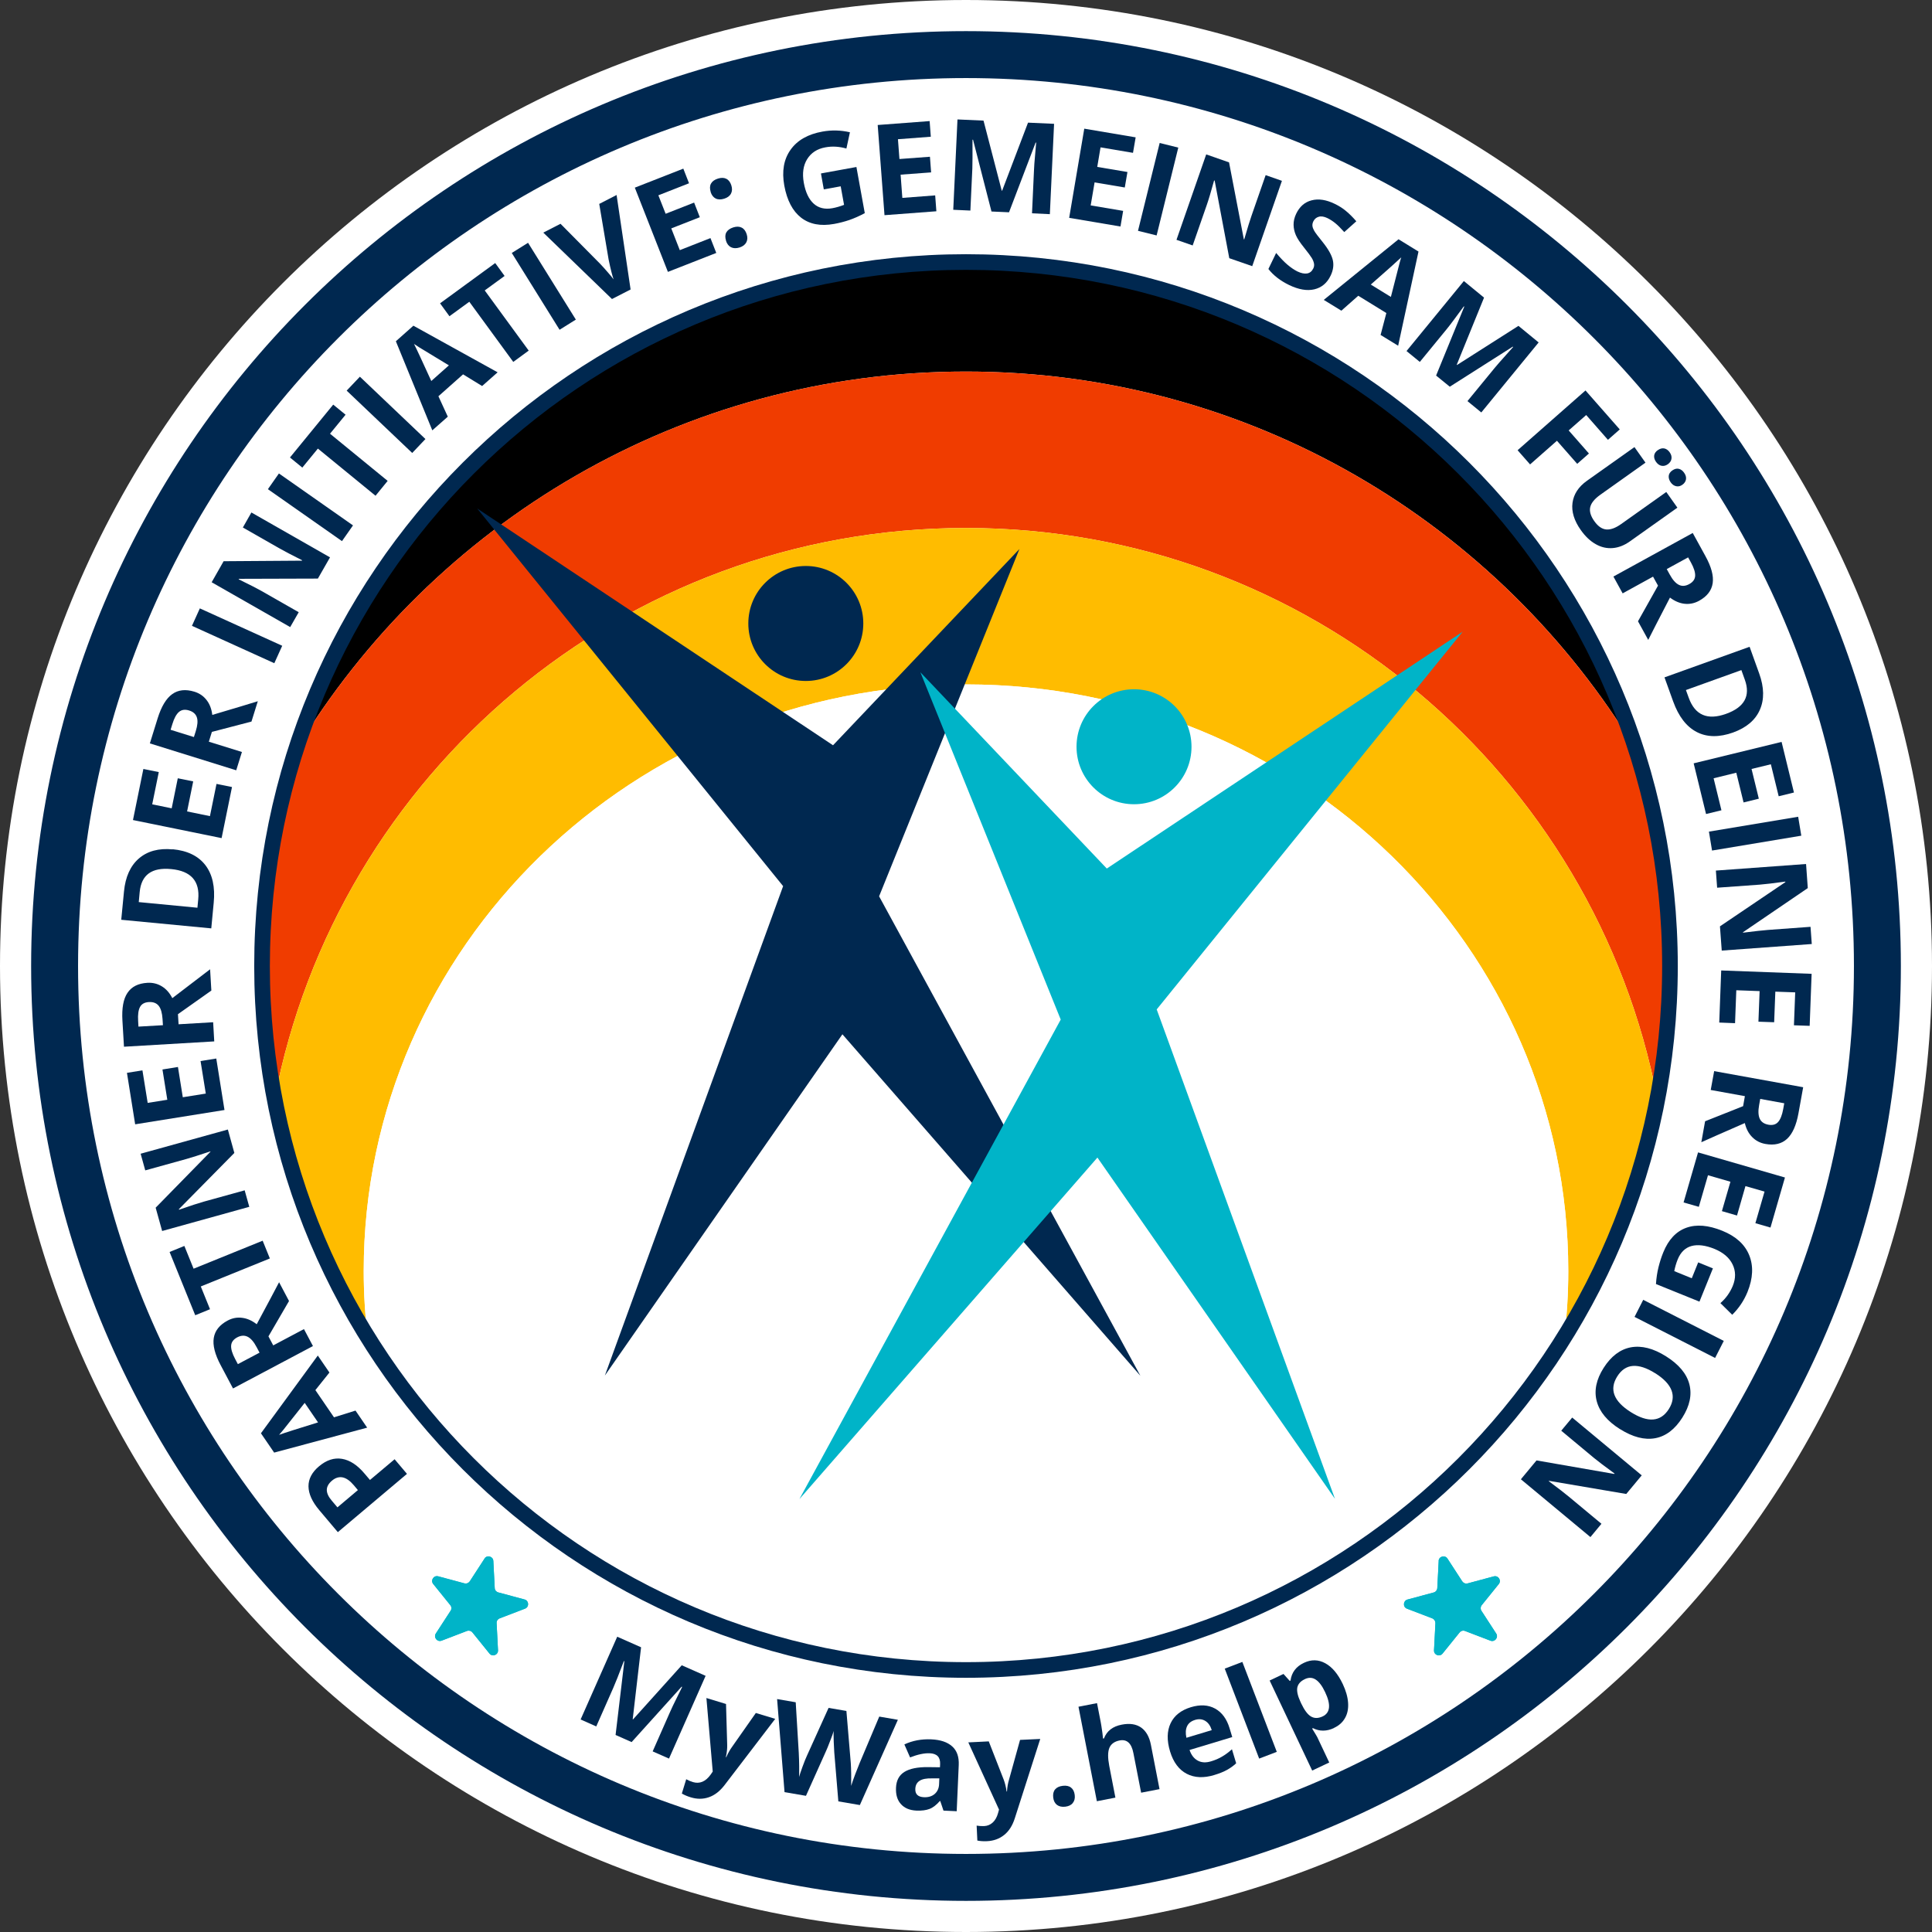 <?xml version="1.0" encoding="UTF-8"?>
<svg id="Ebene_1" data-name="Ebene 1" xmlns="http://www.w3.org/2000/svg" viewBox="0 0 247 247">
  <rect x="0" y="0" width="247" height="247" fill="#333333" stroke="none"/>
  <defs>
    <style>
      .cls-1 {
        fill: #fff;
      }

      .cls-2 {
        stroke-width: 6px;
      }

      .cls-2, .cls-3 {
        fill: none;
        stroke: #002850;
        stroke-miterlimit: 10;
      }

      .cls-4, .cls-5 {
        fill: #002850;
      }

      .cls-4, .cls-6 {
        fill-rule: evenodd;
      }

      .cls-3 {
        stroke-width: 2px;
      }

      .cls-6, .cls-7 {
        fill: #00b4c8;
      }

      .cls-8 {
        fill: #ffbc00;
      }

      .cls-9 {
        fill: #f03c00;
      }
    </style>
  </defs>
  <path class="cls-1" d="m123.5,247c68.21,0,123.5-55.29,123.5-123.5S191.71,0,123.5,0,0,55.29,0,123.5s55.29,123.5,123.5,123.5Z"/>
  <g>
    <path d="m123.5,47.5c36.36,0,68.19,19.41,85.69,48.44-11.64-36.22-45.6-62.44-85.69-62.44s-74.05,26.21-85.69,62.44c17.5-29.02,49.33-48.44,85.69-48.44Z"/>
    <path class="cls-9" d="m123.5,47.5c-36.36,0-68.19,19.41-85.69,48.44-2.79,8.69-4.31,17.95-4.31,27.56,0,5.81.56,11.49,1.61,17,7.95-41.58,44.5-73,88.39-73s80.44,31.42,88.39,73c1.05-5.51,1.61-11.19,1.61-17,0-9.62-1.51-18.88-4.31-27.56-17.5-29.02-49.33-48.44-85.69-48.44Z"/>
    <path class="cls-8" d="m123.5,67.5c-43.89,0-80.44,31.42-88.39,73,2.1,10.98,6.19,21.24,11.88,30.41-.32-2.76-.49-5.57-.49-8.41,0-41.42,34.47-75,77-75s77,33.58,77,75c0,2.85-.18,5.65-.49,8.41,5.69-9.17,9.79-19.44,11.88-30.41-7.95-41.58-44.5-73-88.39-73Z"/>
    <path class="cls-1" d="m123.5,87.5c-42.53,0-77,33.58-77,75,0,2.85.18,5.65.49,8.41,15.88,25.56,44.2,42.59,76.51,42.59s60.63-17.02,76.51-42.59c.32-2.76.49-5.57.49-8.41,0-41.42-34.47-75-77-75Z"/>
  </g>
  <path class="cls-2" d="m123.5,240.02c64.35,0,116.52-52.17,116.52-116.52S187.85,6.98,123.5,6.98,6.98,59.15,6.98,123.5s52.17,116.52,116.52,116.52Z"/>
  <path class="cls-3" d="m123.5,213.5c49.71,0,90-40.29,90-90s-40.29-90-90-90S33.5,73.79,33.5,123.5s40.29,90,90,90Z"/>
  <g>
    <path class="cls-7" d="m61.94,199.27c.32-.5,1.1-.29,1.13.3l.18,3.47c.01.27.2.49.46.56l3.35.9c.58.15.62.96.06,1.17l-3.24,1.24c-.25.1-.41.34-.39.61l.18,3.47c.03.6-.72.88-1.09.42l-2.18-2.7c-.17-.21-.45-.28-.7-.19l-3.24,1.24c-.56.21-1.06-.41-.74-.91l1.89-2.91c.15-.22.13-.52-.04-.72l-2.18-2.7c-.38-.46.06-1.14.64-.98l3.35.9c.26.07.53-.04.68-.26l1.89-2.91h0Z"/>
    <path class="cls-7" d="m183.92,199.57c.03-.6.81-.8,1.13-.3l1.89,2.91c.15.22.42.33.68.26l3.35-.9c.58-.15,1.01.52.64.98l-2.18,2.7c-.17.21-.18.5-.04.72l1.89,2.91c.32.5-.18,1.12-.74.91l-3.24-1.24c-.25-.1-.53-.02-.7.19l-2.18,2.7c-.38.46-1.12.18-1.09-.42l.18-3.47c0-.27-.15-.51-.39-.61l-3.24-1.24c-.56-.21-.51-1.01.06-1.17l3.35-.9c.26-.07.44-.3.46-.56l.18-3.47h-.01Z"/>
  </g>
  <g>
    <g>
      <path class="cls-5" d="m78.7,221.81l1.12-9.42-.06-.03c-.65,1.73-1.11,2.88-1.36,3.44l-2.17,4.92-2-.89,4.68-10.58,3.05,1.35-1.07,9.2.04.02,6.23-6.92,3.05,1.35-4.68,10.58-2.09-.92,2.21-5.01c.1-.24.23-.51.37-.81s.54-1.11,1.19-2.42l-.07-.03-6.39,7.08-2.05-.91Z"/>
      <path class="cls-5" d="m90.29,217.08l2.53.77.15,5.25c.01.46-.04.97-.17,1.55h.05c.21-.49.47-.95.77-1.36l3.01-4.29,2.48.75-6.47,8.46c-.6.78-1.26,1.3-2.01,1.56s-1.52.26-2.33.01c-.4-.12-.78-.28-1.13-.48l.56-1.83c.26.15.55.27.88.37.41.12.8.11,1.19-.05.38-.16.73-.46,1.06-.92l.26-.38-.81-9.42Z"/>
      <path class="cls-5" d="m109.93,230.77l-2.75-.47-.52-6.25c-.02-.22-.04-.68-.07-1.37-.02-.69-.03-1.15,0-1.39-.08.28-.23.71-.47,1.31-.23.6-.4,1.03-.52,1.28l-2.56,5.71-2.74-.47-.95-11.9,2.38.41.39,6.47c.06,1.19.07,2.22.04,3.08.08-.29.23-.74.45-1.34.22-.6.41-1.07.56-1.39l2.76-6.1,2.28.39.56,6.67c.02.3.04.75.05,1.36,0,.61,0,1.12,0,1.55.12-.4.29-.89.51-1.47s.41-1.06.56-1.42l2.52-5.97,2.38.41-4.86,10.9Z"/>
      <path class="cls-5" d="m120.62,231.48l-.41-1.22h-.06c-.43.49-.86.83-1.3,1s-1,.25-1.69.22c-.85-.04-1.51-.31-1.97-.82-.47-.51-.68-1.21-.64-2.1.04-.94.4-1.61,1.08-2.03s1.68-.62,3-.61l1.54.02.02-.39c.04-.9-.4-1.36-1.32-1.4-.71-.03-1.54.15-2.52.53l-.73-1.66c1.04-.49,2.18-.7,3.42-.65,1.19.05,2.08.35,2.69.9.61.54.89,1.34.84,2.4l-.26,5.89-1.68-.08Zm-.53-4.12h-.93c-.7-.02-1.23.08-1.58.3-.35.22-.54.56-.56,1.04-.03.68.34,1.04,1.12,1.07.56.02,1.01-.12,1.36-.42.35-.31.54-.73.56-1.26l.03-.73Z"/>
      <path class="cls-5" d="m123.77,222.76l2.64-.13,1.91,4.89c.16.42.29.93.37,1.52h.05c.03-.55.12-1.06.27-1.55l1.4-5.05,2.58-.12-3.25,10.14c-.3.94-.75,1.65-1.37,2.14-.61.49-1.34.75-2.19.79-.42.02-.83,0-1.23-.08l-.09-1.91c.29.05.61.07.95.06.43-.02.79-.17,1.1-.45.31-.28.54-.68.69-1.22l.12-.44-3.93-8.6Z"/>
      <path class="cls-5" d="m134.65,229.81c-.05-.44.03-.79.24-1.04.21-.25.54-.41.99-.46.43-.05.79.02,1.05.23.26.2.42.52.47.95.05.41-.03.75-.25,1.02-.21.27-.54.42-.96.47-.44.05-.79-.03-1.06-.23-.27-.21-.43-.52-.48-.94Z"/>
      <path class="cls-5" d="m148.26,228.73l-2.37.46-.99-5.07c-.24-1.25-.83-1.79-1.76-1.61-.66.13-1.1.45-1.31.95-.21.51-.21,1.27-.02,2.28l.79,4.08-2.37.46-2.35-12.08,2.37-.46.48,2.46c.04.19.11.65.21,1.36l.08.71.12-.02c.36-.95,1.12-1.54,2.27-1.76,1.02-.2,1.85-.07,2.48.37.63.45,1.05,1.18,1.25,2.21l1.1,5.66Z"/>
      <path class="cls-5" d="m155.25,226.93c-1.36.41-2.54.36-3.54-.16-.99-.52-1.7-1.47-2.12-2.85-.43-1.42-.4-2.62.07-3.61s1.34-1.67,2.59-2.05c1.2-.36,2.23-.3,3.1.18s1.49,1.32,1.85,2.52l.34,1.12-5.46,1.65c.22.65.57,1.1,1.05,1.36s1.04.29,1.7.09c.51-.15.98-.35,1.4-.6.42-.24.85-.56,1.27-.94l.54,1.79c-.34.32-.73.6-1.16.84s-.97.46-1.64.66Zm-2.48-7.04c-.49.15-.83.42-1.01.81s-.21.88-.08,1.47l3.24-.98c-.18-.57-.46-.96-.85-1.19s-.82-.26-1.31-.11Z"/>
      <path class="cls-5" d="m163.23,223.97l-2.25.86-4.4-11.5,2.25-.86,4.4,11.49Z"/>
      <path class="cls-5" d="m170.55,220.92c-.94.44-1.84.45-2.69.02l-.11.05c.39.63.61,1,.66,1.1l1.53,3.24-2.18,1.03-5.44-11.51,1.77-.84.8.89.1-.05c.14-1.03.71-1.79,1.71-2.26.94-.45,1.85-.43,2.73.05s1.62,1.36,2.24,2.66c.4.85.63,1.65.68,2.4.05.75-.08,1.4-.39,1.94-.31.55-.77.97-1.4,1.26Zm-3.74-6.24c-.54.25-.85.61-.95,1.05-.09.45.04,1.06.39,1.82l.11.24c.41.86.82,1.41,1.25,1.66s.92.25,1.48-.01c.98-.46,1.09-1.5.32-3.11-.37-.79-.77-1.32-1.2-1.6-.43-.28-.9-.3-1.41-.05Z"/>
    </g>
    <g>
      <path class="cls-5" d="m40.79,187.46c.95-.8,1.93-1.12,2.94-.95s1.97.8,2.89,1.9l.68.8,3.15-2.65,1.58,1.87-8.84,7.45-2.38-2.82c-.9-1.07-1.36-2.08-1.37-3.03s.44-1.81,1.36-2.58Zm4.97,3.05l-.52-.62c-.49-.58-.96-.91-1.43-1.01-.47-.09-.92.04-1.36.41-.44.37-.66.76-.67,1.18,0,.42.2.88.64,1.39l.72.85,2.62-2.21Z"/>
      <path class="cls-5" d="m42.12,175.47l-1.8,2.25,2.38,3.48,2.75-.86,1.49,2.18-11.89,3.19-1.69-2.47,7.27-9.94,1.49,2.18Zm-3.17,3.89c-1.62,2.05-2.54,3.2-2.75,3.47-.21.26-.39.47-.52.61.66-.24,2.31-.77,4.98-1.59l-1.7-2.49Z"/>
      <path class="cls-5" d="m34.94,172l3.92-2.08,1.15,2.17-10.22,5.42-1.58-2.98c-.74-1.39-1.03-2.55-.88-3.48.15-.93.74-1.67,1.77-2.22.6-.32,1.22-.44,1.87-.35.64.08,1.26.36,1.85.82,1.48-2.75,2.43-4.54,2.86-5.37l1.27,2.4-2.63,4.52.61,1.15Zm-1.76.93l-.37-.7c-.36-.69-.75-1.13-1.15-1.33s-.85-.18-1.34.08c-.48.26-.74.61-.77,1.05-.03.44.14,1.01.51,1.71l.35.66,2.76-1.46Z"/>
      <path class="cls-5" d="m33.58,158.62l.92,2.27-8.83,3.58,1.18,2.91-1.89.77-3.28-8.09,1.89-.77,1.18,2.91,8.83-3.58Z"/>
      <path class="cls-5" d="m29.13,144.4l.83,3-7.09,7.19.02.07c1.46-.51,2.51-.85,3.15-1.03l5.24-1.45.59,2.11-11.14,3.09-.83-2.98,7-7.15v-.05c-1.44.48-2.46.8-3.06.97l-5.27,1.46-.59-2.13,11.14-3.09Z"/>
      <path class="cls-5" d="m27.65,135.33l1.05,6.58-11.42,1.83-1.05-6.58,1.98-.32.67,4.16,2.51-.4-.62-3.87,1.98-.32.62,3.87,2.94-.47-.67-4.16,2-.32Z"/>
      <path class="cls-5" d="m22.82,130.95l4.43-.26.14,2.45-11.54.68-.2-3.36c-.09-1.57.12-2.75.65-3.53.53-.79,1.37-1.21,2.54-1.28.68-.04,1.29.11,1.85.45s1,.85,1.34,1.51c2.49-1.89,4.1-3.12,4.83-3.69l.16,2.72-4.27,3.02.08,1.3Zm-1.99.12l-.05-.79c-.05-.77-.21-1.34-.49-1.69-.28-.35-.7-.51-1.25-.48-.55.03-.93.24-1.14.63s-.29.98-.24,1.77l.04.74,3.12-.18Z"/>
      <path class="cls-5" d="m22.06,108.57c1.9.18,3.29.86,4.2,2.04.9,1.18,1.26,2.78,1.06,4.82l-.31,3.26-11.51-1.1.35-3.61c.18-1.88.82-3.29,1.91-4.23,1.09-.94,2.53-1.33,4.31-1.16Zm-.18,2.54c-2.47-.24-3.81.74-4.02,2.92l-.12,1.3,7.5.72.1-1.05c.23-2.35-.92-3.65-3.45-3.89Z"/>
      <path class="cls-5" d="m29.66,100.62l-1.33,6.53-11.33-2.31,1.33-6.53,1.97.4-.84,4.12,2.49.51.78-3.84,1.97.4-.78,3.84,2.92.6.84-4.12,1.98.4Z"/>
      <path class="cls-5" d="m26.69,94.82l4.24,1.32-.73,2.34-11.04-3.44,1-3.22c.47-1.5,1.09-2.53,1.86-3.08.77-.55,1.71-.65,2.83-.31.65.2,1.17.56,1.57,1.08.4.52.63,1.14.72,1.89,3-.89,4.94-1.47,5.82-1.75l-.81,2.6-5.06,1.32-.39,1.25Zm-1.9-.59l.24-.76c.23-.74.28-1.32.14-1.75-.14-.43-.47-.73-1-.89-.52-.16-.95-.1-1.29.19s-.62.81-.85,1.57l-.22.71,2.98.93Z"/>
      <path class="cls-5" d="m35.07,84.79l-10.53-4.78,1.01-2.23,10.53,4.78-1.01,2.23Z"/>
      <path class="cls-5" d="m42.19,71.26l-1.55,2.71-10.09.03-.04.06c1.39.68,2.37,1.18,2.95,1.51l4.73,2.7-1.09,1.9-10.04-5.73,1.53-2.69,10.01-.07.03-.05c-1.34-.68-2.29-1.17-2.83-1.48l-4.75-2.71,1.09-1.92,10.04,5.73Z"/>
      <path class="cls-5" d="m43.72,69.18l-9.47-6.64,1.41-2.01,9.47,6.64-1.41,2.01Z"/>
      <path class="cls-5" d="m49.56,61.48l-1.55,1.9-7.37-6.03-1.99,2.43-1.58-1.29,5.53-6.76,1.58,1.29-1.99,2.43,7.37,6.03Z"/>
      <path class="cls-5" d="m52.7,57.91l-8.38-7.97,1.69-1.78,8.38,7.97-1.69,1.78Z"/>
      <path class="cls-5" d="m61.65,49.36l-2.45-1.5-3.15,2.8,1.2,2.61-1.98,1.75-4.66-11.39,2.24-1.99,10.77,5.96-1.98,1.75Zm-4.26-2.65c-2.24-1.35-3.5-2.12-3.79-2.3-.29-.18-.51-.33-.67-.44.32.62,1.05,2.2,2.21,4.74l2.25-2Z"/>
      <path class="cls-5" d="m67.6,44.82l-1.98,1.45-5.62-7.69-2.54,1.85-1.2-1.65,7.05-5.15,1.2,1.65-2.54,1.85,5.62,7.69Z"/>
      <path class="cls-5" d="m71.54,42.16l-6.11-9.82,2.08-1.3,6.11,9.82-2.08,1.3Z"/>
      <path class="cls-5" d="m76.63,26.06l2.2-1.13,1.79,12.08-2.38,1.22-8.78-8.49,2.2-1.13,5.08,5.13c.29.31.62.67.98,1.09.36.42.61.72.73.89-.17-.46-.38-1.3-.64-2.54l-1.2-7.12Z"/>
      <path class="cls-5" d="m91.59,32.33l-6.2,2.43-4.23-10.77,6.2-2.43.73,1.87-3.92,1.54.93,2.36,3.64-1.43.73,1.87-3.65,1.43,1.09,2.78,3.92-1.54.74,1.89Z"/>
      <path class="cls-5" d="m90.86,24.54c-.13-.42-.12-.78.04-1.07s.45-.5.89-.64c.42-.13.78-.12,1.07.03.3.15.51.43.64.84.13.41.11.76-.05,1.06-.16.3-.45.51-.86.64-.42.13-.78.13-1.09-.02-.3-.15-.52-.43-.65-.84Zm1.96,6.23c-.13-.42-.12-.78.04-1.06s.45-.5.89-.64c.42-.13.78-.12,1.07.03.3.15.51.43.64.84.13.4.11.75-.05,1.05-.16.3-.45.52-.86.65-.42.13-.78.12-1.09-.03-.3-.15-.52-.43-.65-.84Z"/>
      <path class="cls-5" d="m104.98,22.17l4.51-.82,1.07,5.9c-.69.37-1.35.66-1.98.88-.63.21-1.28.38-1.95.5-1.72.31-3.12.04-4.21-.8-1.09-.85-1.8-2.21-2.15-4.1-.33-1.84-.07-3.36.8-4.58.86-1.22,2.23-2,4.09-2.33,1.17-.21,2.34-.18,3.5.09l-.45,2.08c-.91-.26-1.81-.32-2.7-.15-1.04.19-1.81.69-2.32,1.51-.5.81-.64,1.81-.43,3,.22,1.23.65,2.13,1.27,2.69.62.56,1.42.75,2.38.58.5-.09,1-.24,1.5-.43l-.43-2.37-2.16.39-.36-2.01Z"/>
      <path class="cls-5" d="m119.72,27.01l-6.64.5-.87-11.53,6.64-.5.15,2-4.2.32.19,2.53,3.9-.29.15,2-3.9.29.22,2.97,4.2-.32.15,2.02Z"/>
      <path class="cls-5" d="m126.76,27.05l-2.36-9.19h-.07c.01,1.84,0,3.08-.02,3.69l-.25,5.37-2.19-.1.54-11.55,3.33.15,2.33,8.96h.05s3.31-8.7,3.31-8.7l3.33.15-.54,11.55-2.28-.11.25-5.47c.01-.26.03-.56.05-.89.02-.34.1-1.23.23-2.68h-.07s-3.4,8.91-3.4,8.91l-2.24-.1Z"/>
      <path class="cls-5" d="m143.26,28.96l-6.57-1.11,1.93-11.4,6.57,1.11-.34,1.98-4.15-.7-.42,2.5,3.86.65-.34,1.98-3.86-.65-.5,2.94,4.15.7-.34,2Z"/>
      <path class="cls-5" d="m145.49,29.51l2.77-11.23,2.38.59-2.77,11.23-2.38-.59Z"/>
      <path class="cls-5" d="m160.1,34.03l-2.94-1.02-1.87-9.92-.07-.02c-.41,1.49-.73,2.55-.95,3.17l-1.79,5.14-2.07-.72,3.8-10.92,2.92,1.02,1.89,9.83.05.02c.42-1.45.73-2.46.94-3.05l1.8-5.17,2.08.73-3.8,10.92Z"/>
      <path class="cls-5" d="m170.11,35.25c-.45.94-1.15,1.52-2.08,1.74-.94.22-2.01.03-3.22-.55-1.11-.54-2-1.22-2.65-2.05l.99-2.05c.55.65,1.04,1.16,1.47,1.52.43.36.84.64,1.24.84.48.23.9.32,1.25.26.35-.06.61-.27.79-.64.1-.2.13-.41.09-.63-.04-.21-.13-.45-.28-.7-.15-.25-.49-.71-1.01-1.36-.49-.61-.83-1.12-1.02-1.55-.19-.43-.29-.87-.3-1.33-.01-.46.1-.93.33-1.42.44-.92,1.1-1.5,1.98-1.72.88-.23,1.87-.08,2.97.46.54.26,1.03.57,1.46.94.43.36.86.79,1.28,1.28l-1.54,1.38c-.45-.5-.83-.88-1.15-1.14-.32-.26-.66-.48-1.01-.65-.42-.2-.79-.26-1.1-.17-.32.09-.55.29-.7.6-.09.19-.13.39-.11.57.02.19.1.4.23.63.13.23.48.7,1.05,1.4.75.93,1.19,1.72,1.33,2.36.14.64.04,1.3-.29,1.98Z"/>
      <path class="cls-5" d="m176.51,42.8l.73-2.78-3.59-2.21-2.16,1.91-2.25-1.38,9.56-7.75,2.55,1.57-2.6,12.04-2.25-1.38Zm1.31-4.84c.65-2.53,1.01-3.96,1.1-4.29.09-.33.16-.59.23-.77-.5.48-1.8,1.64-3.9,3.48l2.57,1.58Z"/>
      <path class="cls-5" d="m183.61,47.99l3.59-8.78-.05-.05c-1.09,1.49-1.83,2.48-2.22,2.95l-3.41,4.16-1.7-1.39,7.33-8.95,2.58,2.12-3.49,8.58.04.03,7.85-5,2.58,2.12-7.33,8.95-1.77-1.45,3.47-4.23c.16-.2.36-.43.58-.68.22-.26.82-.93,1.79-2.01l-.05-.04-8.05,5.12-1.74-1.42Z"/>
      <path class="cls-5" d="m195.61,59.37l-1.59-1.81,8.68-7.64,4.38,4.98-1.51,1.33-2.78-3.17-2.24,1.97,2.59,2.95-1.5,1.32-2.59-2.95-3.43,3.02Z"/>
      <path class="cls-5" d="m214.44,64.91l-6.1,4.33c-.7.49-1.42.77-2.16.83-.75.06-1.47-.1-2.17-.5-.7-.39-1.33-.99-1.9-1.79-.86-1.21-1.22-2.38-1.07-3.49s.76-2.05,1.84-2.82l6.08-4.31,1.41,1.99-5.77,4.1c-.73.52-1.16,1.04-1.29,1.57-.13.53.04,1.14.52,1.81.46.65.97,1.01,1.52,1.06.55.05,1.19-.18,1.92-.7l5.76-4.09,1.41,1.99Zm-2.49-7.36c.28-.2.55-.27.82-.22.26.05.5.22.69.49.2.28.28.56.23.84-.04.27-.2.5-.46.69-.26.18-.52.25-.8.2-.27-.05-.51-.22-.71-.5-.2-.28-.27-.55-.24-.81s.19-.5.46-.69Zm1.84,2.6c.3-.21.58-.28.85-.21s.49.24.67.5c.2.28.28.56.24.83s-.19.51-.46.7c-.26.19-.53.25-.8.19-.27-.06-.51-.22-.7-.5-.18-.26-.27-.52-.25-.8.02-.27.17-.51.46-.72Z"/>
      <path class="cls-5" d="m211.34,73.72l-3.89,2.14-1.18-2.15,10.14-5.57,1.62,2.95c.76,1.38,1.07,2.53.93,3.47s-.72,1.69-1.74,2.25c-.6.33-1.22.45-1.86.38s-1.26-.34-1.86-.79c-1.44,2.78-2.37,4.58-2.78,5.41l-1.31-2.38,2.56-4.56-.63-1.14Zm1.75-.96l.38.69c.37.68.76,1.12,1.17,1.32.4.2.85.17,1.33-.1.48-.26.73-.62.75-1.06.02-.44-.16-1.01-.54-1.7l-.36-.65-2.74,1.5Z"/>
      <path class="cls-5" d="m221.6,93.64c-1.79.64-3.35.63-4.67-.05-1.32-.68-2.32-1.98-3.02-3.91l-1.11-3.08,10.88-3.91,1.23,3.42c.64,1.78.66,3.33.08,4.64-.58,1.32-1.72,2.28-3.4,2.89Zm-.92-2.38c2.34-.84,3.14-2.29,2.39-4.36l-.44-1.23-7.09,2.55.36.99c.8,2.22,2.39,2.91,4.78,2.05Z"/>
      <path class="cls-5" d="m218.11,104.06l-1.58-6.47,11.24-2.74,1.58,6.47-1.95.48-1-4.09-2.47.6.93,3.8-1.95.48-.93-3.8-2.9.71,1,4.09-1.97.48Z"/>
      <path class="cls-5" d="m218.48,106.32l11.41-1.9.4,2.42-11.41,1.9-.4-2.42Z"/>
      <path class="cls-5" d="m220.12,121.54l-.23-3.11,8.36-5.65v-.07c-1.54.21-2.63.34-3.29.39l-5.43.39-.16-2.19,11.53-.84.22,3.08-8.28,5.64v.06c1.5-.19,2.55-.3,3.17-.35l5.46-.4.16,2.2-11.53.84Z"/>
      <path class="cls-5" d="m219.8,130.73l.25-6.66,11.56.43-.25,6.65-2.01-.07.16-4.21-2.54-.09-.15,3.91-2.01-.07.15-3.91-2.98-.11-.16,4.21-2.02-.08Z"/>
      <path class="cls-5" d="m223.08,140.14l-4.37-.79.44-2.41,11.38,2.06-.6,3.32c-.28,1.55-.77,2.64-1.46,3.28-.7.64-1.62.86-2.77.65-.67-.12-1.23-.41-1.69-.88-.46-.46-.77-1.06-.94-1.79-2.87,1.25-4.72,2.07-5.56,2.45l.48-2.68,4.86-1.93.23-1.29Zm1.96.35l-.14.78c-.14.76-.11,1.35.08,1.76s.56.66,1.1.76c.54.1.96-.02,1.25-.35.29-.33.51-.88.65-1.66l.13-.73-3.08-.56Z"/>
      <path class="cls-5" d="m215.24,153.73l1.85-6.4,11.11,3.21-1.85,6.4-1.93-.56,1.17-4.04-2.44-.7-1.08,3.76-1.93-.56,1.09-3.76-2.87-.83-1.17,4.04-1.95-.56Z"/>
      <path class="cls-5" d="m218.99,162.16l-1.72,4.25-5.56-2.25c.05-.78.16-1.49.32-2.14.16-.64.36-1.29.62-1.92.66-1.62,1.63-2.66,2.93-3.13,1.3-.47,2.83-.34,4.61.38,1.73.7,2.88,1.74,3.44,3.12s.49,2.95-.22,4.71c-.45,1.1-1.1,2.07-1.95,2.91l-1.51-1.49c.71-.62,1.23-1.36,1.58-2.2.4-.98.39-1.9-.03-2.76-.42-.86-1.19-1.51-2.3-1.97-1.16-.47-2.15-.59-2.95-.37s-1.39.8-1.76,1.71c-.19.47-.34.98-.44,1.5l2.24.91.82-2.03,1.89.77Z"/>
      <path class="cls-5" d="m210.08,166.18l10.3,5.25-1.11,2.18-10.3-5.25,1.11-2.18Z"/>
      <path class="cls-5" d="m207.11,182.71c-1.62-1.02-2.61-2.21-2.97-3.56-.36-1.35-.07-2.78.88-4.27s2.11-2.37,3.48-2.63c1.38-.25,2.88.13,4.51,1.16,1.63,1.03,2.62,2.21,2.97,3.56.35,1.35.05,2.77-.9,4.27-.95,1.5-2.11,2.38-3.47,2.63-1.37.25-2.86-.14-4.49-1.16Zm4.51-7.14c-1.09-.69-2.05-1-2.86-.94s-1.48.51-2,1.34c-1.04,1.65-.47,3.17,1.73,4.56,2.2,1.39,3.82,1.26,4.86-.38.52-.82.64-1.62.35-2.39-.29-.77-.98-1.5-2.07-2.19Z"/>
      <path class="cls-5" d="m194.45,189.11l1.99-2.4,9.94,1.73.04-.05c-1.25-.91-2.13-1.58-2.64-2l-4.18-3.48,1.4-1.68,8.89,7.39-1.98,2.38-9.87-1.68-.04.04c1.21.9,2.05,1.55,2.53,1.95l4.21,3.5-1.41,1.7-8.89-7.39Z"/>
    </g>
    <g>
      <path class="cls-7" d="m61.94,199.25c.32-.5,1.1-.29,1.13.3l.18,3.47c.01.27.2.49.46.56l3.35.9c.58.15.62.96.06,1.17l-3.24,1.24c-.25.1-.41.34-.39.61l.18,3.47c.03.6-.72.88-1.09.42l-2.18-2.7c-.17-.21-.45-.28-.7-.19l-3.24,1.24c-.56.21-1.06-.41-.74-.91l1.89-2.91c.15-.22.13-.52-.04-.72l-2.18-2.7c-.38-.46.06-1.14.64-.98l3.35.9c.26.07.53-.04.68-.26l1.89-2.91Z"/>
      <path class="cls-7" d="m183.93,199.56c.03-.6.81-.8,1.13-.3l1.89,2.91c.15.22.42.33.68.26l3.35-.9c.58-.15,1.01.52.64.98l-2.18,2.7c-.17.21-.18.5-.04.72l1.89,2.91c.32.5-.18,1.12-.74.91l-3.24-1.24c-.25-.1-.53-.02-.7.19l-2.18,2.7c-.38.46-1.12.18-1.09-.42l.18-3.47c.01-.27-.15-.51-.39-.61l-3.24-1.24c-.56-.21-.51-1.01.06-1.17l3.35-.9c.26-.07.44-.3.46-.56l.18-3.47Z"/>
    </g>
  </g>
  <g>
    <path class="cls-4" d="m145.78,175.86l-33.39-61.27,17.94-44.4-23.83,25.09-45.5-30.28,39.12,48.29-22.79,62.57,30.37-43.63,38.07,43.63Zm-42.76-88.8c4.06,0,7.35-3.29,7.35-7.35s-3.29-7.35-7.35-7.35-7.35,3.29-7.35,7.35,3.29,7.35,7.35,7.35Z"/>
    <path class="cls-6" d="m102.22,191.62l33.39-61.27-17.94-44.4,23.83,25.09,45.5-30.28-39.12,48.29,22.79,62.57-30.37-43.63-38.07,43.63Zm42.76-88.8c-4.06,0-7.35-3.29-7.35-7.35s3.29-7.35,7.35-7.35,7.35,3.29,7.35,7.35-3.29,7.35-7.35,7.35Z"/>
  </g>
</svg>